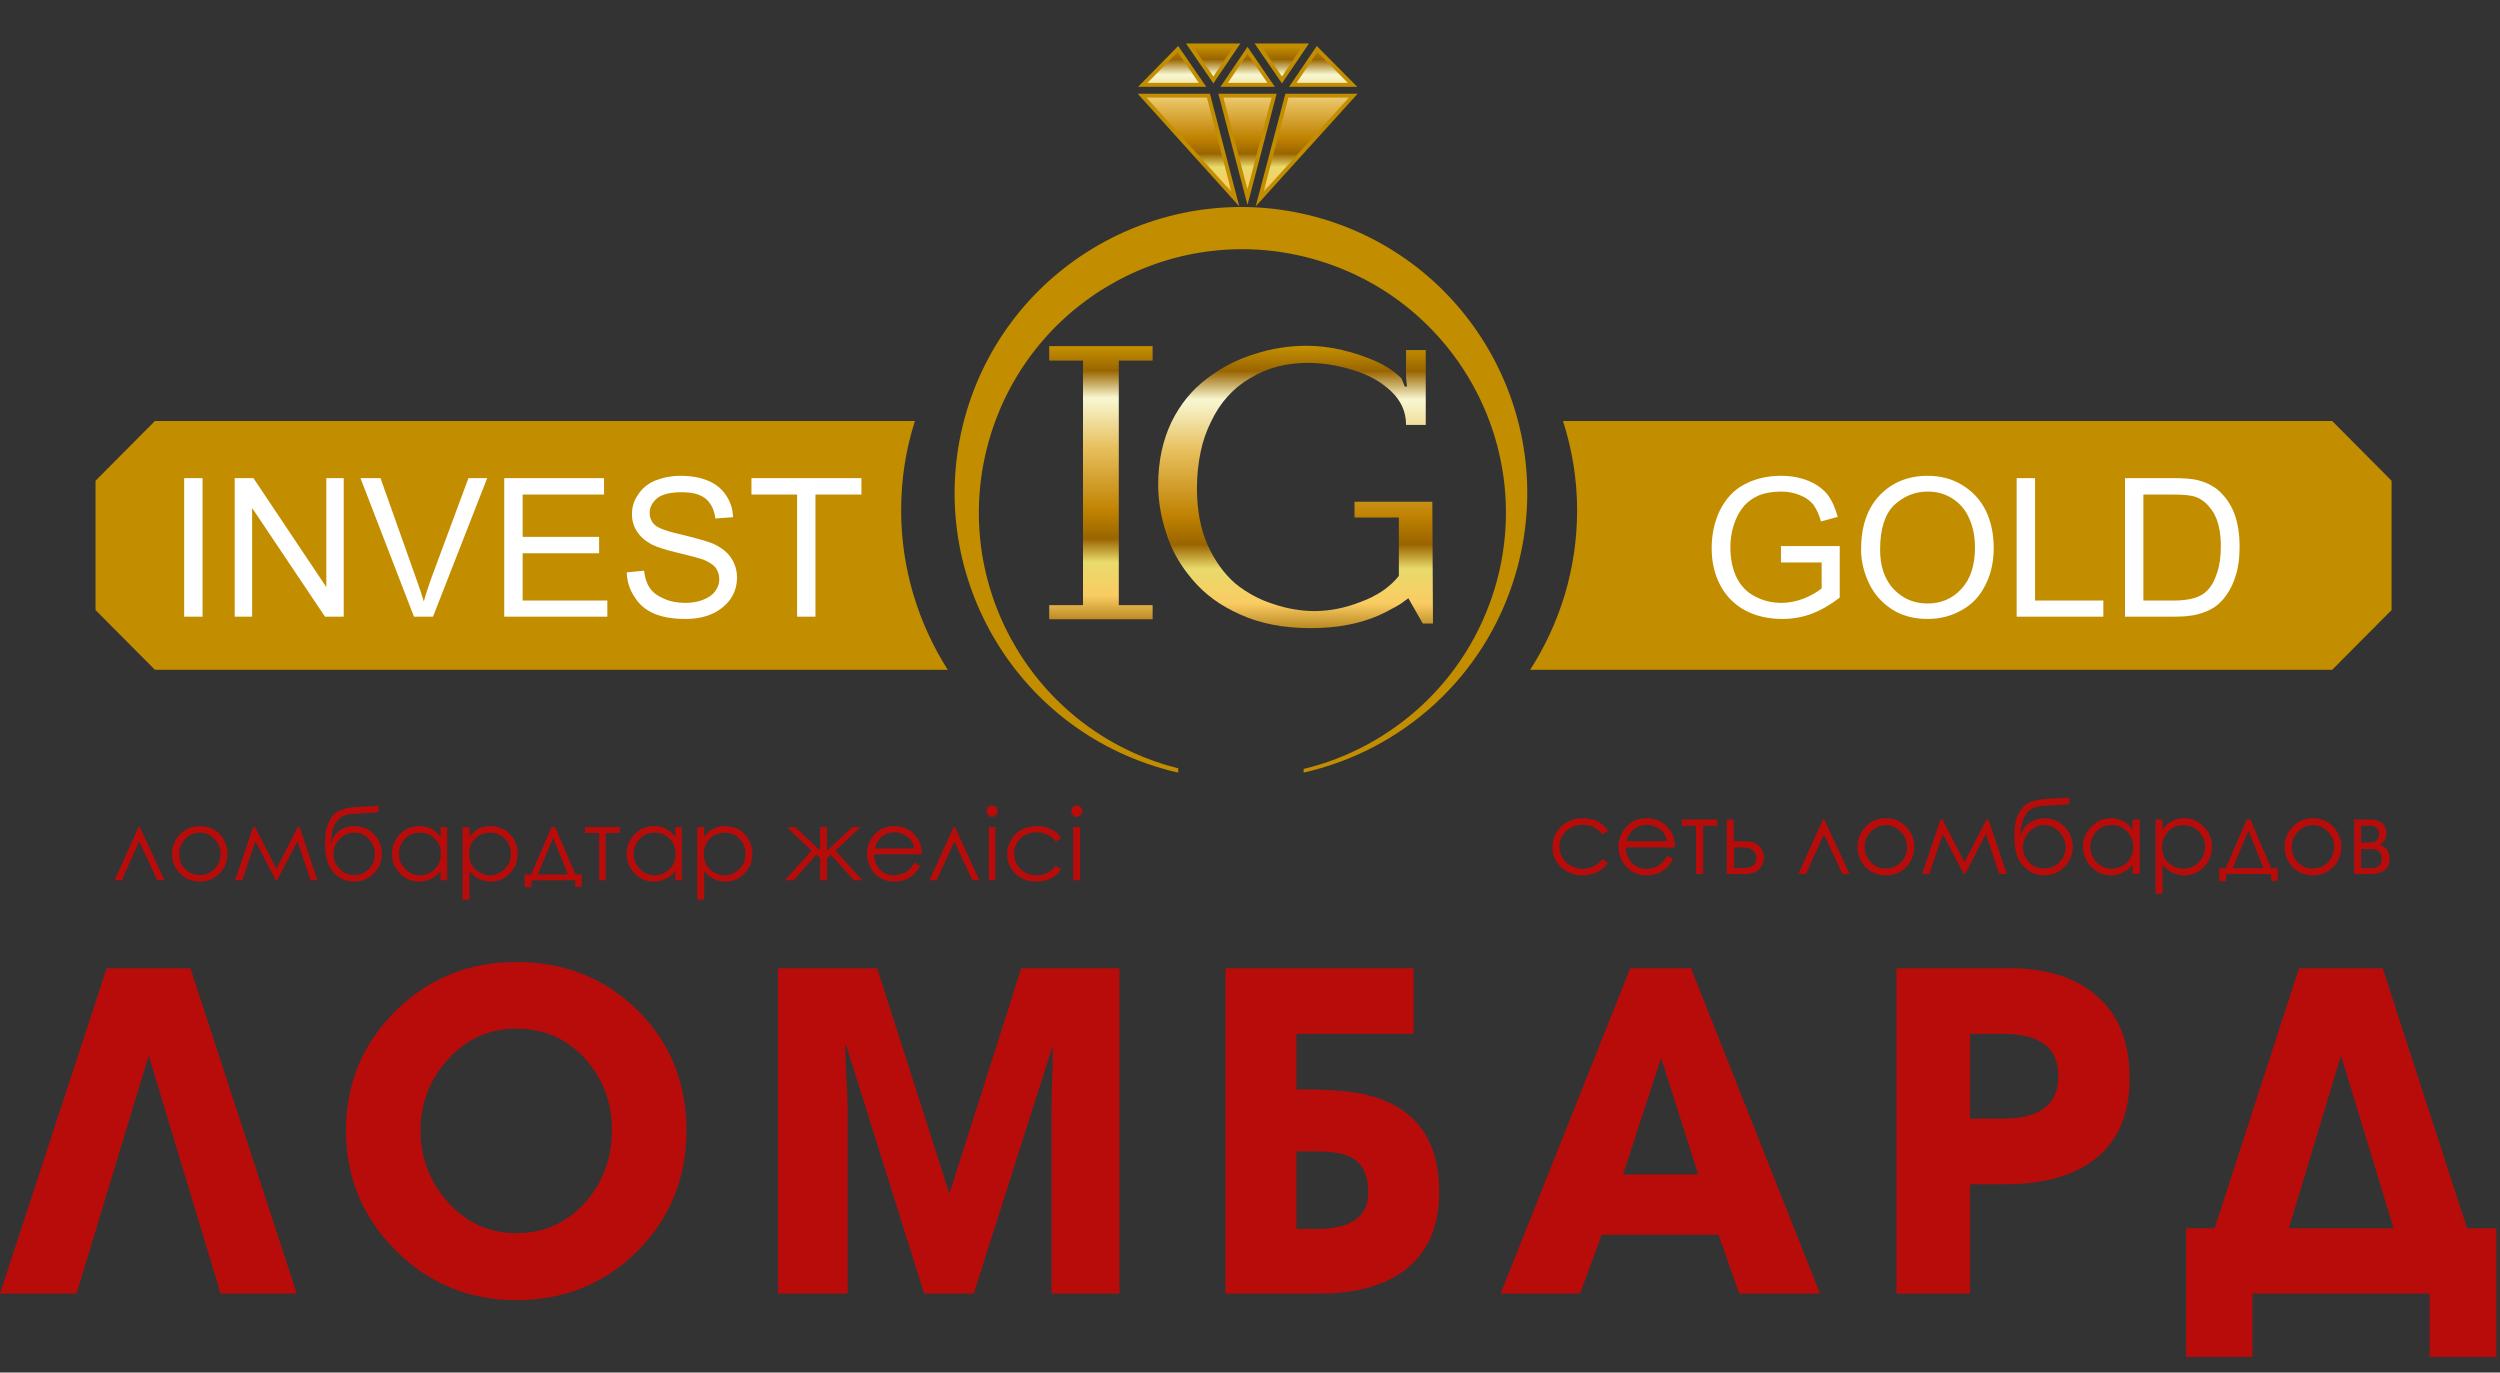<?xml version="1.0" encoding="UTF-8" standalone="no"?><!DOCTYPE svg PUBLIC "-//W3C//DTD SVG 1.1//EN" "http://www.w3.org/Graphics/SVG/1.1/DTD/svg11.dtd"><svg width="100%" height="100%" viewBox="0 0 102 56" version="1.1" xmlns="http://www.w3.org/2000/svg" xmlns:xlink="http://www.w3.org/1999/xlink" xml:space="preserve" xmlns:serif="http://www.serif.com/" style="fill-rule:evenodd;clip-rule:evenodd;stroke-miterlimit:22.926;"><rect x="0" y="0" width="102" height="56" fill="#333333" stroke="none"/><path d="M12.108,52.778l-3.107,-0l-2.933,-9.711l-2.947,9.711l-3.121,-0l4.353,-13.274l3.416,0l4.339,13.274Zm8.961,0.268c-1.929,-0 -3.563,-0.67 -4.916,-2.023c-1.352,-1.339 -2.035,-2.973 -2.035,-4.902c-0,-1.929 0.683,-3.549 2.035,-4.889c1.353,-1.326 2.987,-1.982 4.916,-1.982c1.956,0 3.603,0.656 4.943,1.969c1.325,1.313 1.995,2.947 1.995,4.902c0,1.942 -0.67,3.59 -1.995,4.916c-1.34,1.339 -2.987,2.009 -4.943,2.009Zm0,-11.077c-1.098,-0 -2.036,0.415 -2.786,1.246c-0.75,0.817 -1.125,1.795 -1.125,2.906c-0,1.125 0.375,2.103 1.125,2.934c0.75,0.843 1.688,1.259 2.786,1.259c1.139,-0 2.076,-0.429 2.826,-1.273c0.71,-0.817 1.072,-1.795 1.072,-2.933c-0,-1.139 -0.375,-2.117 -1.099,-2.92c-0.736,-0.804 -1.66,-1.219 -2.799,-1.219Zm24.605,10.809l-2.773,-0l0,-7.501c0,-0.281 0.014,-0.71 0.027,-1.286c0.027,-0.589 0.027,-1.018 0.027,-1.312l-0.013,0.013l-3.215,10.086l-2.022,-0l-3.188,-10.153l-0.027,0.014c0,0.294 0.013,0.723 0.04,1.285c0.04,0.603 0.054,1.045 0.054,1.313l-0,7.541l-2.84,-0l0,-13.274l4.045,0l2.947,9.202l2.933,-9.202l4.005,0l0,13.274Zm13.046,-4.125c0,1.406 -0.482,2.477 -1.433,3.187c-0.857,0.63 -1.996,0.938 -3.456,0.938l-3.831,-0l0,-13.274l7.675,0l0,2.679l-4.781,0l-0,2.264c1.312,-0 2.276,0.067 2.879,0.228c1.969,0.482 2.947,1.808 2.947,3.978Zm-2.893,-0c-0,-0.657 -0.201,-1.112 -0.59,-1.367c-0.321,-0.214 -0.83,-0.308 -1.513,-0.308l-0.83,0l-0,3.161l0.83,0c1.406,0 2.103,-0.495 2.103,-1.486Zm18.43,4.125l-3.295,-0l-0.844,-2.398l-4.768,0l-0.884,2.398l-3.241,-0l5.29,-13.274l2.478,0l5.264,13.274Zm-4.969,-4.862l-1.514,-4.755l-1.553,4.755l3.067,-0Zm11.09,4.862l-3,-0l0,-13.274l4.621,0c1.5,0 2.679,0.375 3.523,1.112c0.91,0.764 1.366,1.889 1.366,3.375c-0,1.487 -0.482,2.599 -1.46,3.336c-0.871,0.656 -2.076,0.991 -3.63,0.991l-1.42,-0l0,4.46Zm0,-10.595l0,3.456l1.353,-0c1.5,-0 2.25,-0.576 2.25,-1.741c0,-1.152 -0.75,-1.715 -2.25,-1.715l-1.353,0Zm21.471,13.18l-2.719,0l0,-2.585l-7.233,-0l0,2.585l-2.705,0l-0,-5.25l1.165,-0l3.442,-10.609l3.416,0l3.442,10.609l1.192,-0l0,5.25Zm-4.192,-5.25l-2.143,-7.046l-2.13,7.046l4.273,-0Z" style="fill:#b80c0a;fill-rule:nonzero;"/><path d="M39.432,16.801c1.835,-6.174 8.332,-9.697 14.52,-7.875c6.188,1.835 9.71,8.331 7.875,14.519c-1.245,4.206 -4.647,7.179 -8.639,8.076l0,-0.147c3.603,-0.87 6.67,-3.59 7.809,-7.407c1.688,-5.692 -1.567,-11.666 -7.26,-13.354c-5.692,-1.687 -11.666,1.554 -13.354,7.247c-1.687,5.692 1.554,11.679 7.246,13.367c0.148,0.04 0.295,0.08 0.443,0.12l-0,0.174c-0.255,-0.053 -0.509,-0.12 -0.764,-0.2c-6.174,-1.835 -9.711,-8.332 -7.876,-14.52" style="fill:#c28e00;"/><path d="M51.393,8.122l3.818,-4.219l-2.706,-0l-1.112,4.219Zm0.59,-4.219l-2.17,-0l1.085,4.139l1.085,-4.139Zm-5.385,-0l3.804,4.219l-1.098,-4.219l-2.706,-0Zm1.46,-1.902l-1.433,1.46l2.438,-0l-1.005,-1.46Zm2.398,-0.147l-1.915,-0l0.964,1.406l0.951,-1.406Zm4.728,1.607l-1.447,-1.46l-0.991,1.46l2.438,-0Zm-5.237,-0l1.915,-0l-0.964,-1.407l-0.951,1.407Zm3.308,-1.607l-1.915,-0l0.964,1.406l0.951,-1.406Z" style="fill:url(#_Linear1);fill-rule:nonzero;stroke:#c28e00;stroke-width:0.16px;"/><path d="M6.322,17.176l31.008,0c-0.376,1.166 -0.563,2.385 -0.563,3.644c-0,2.384 0.697,4.607 1.902,6.509l-32.347,0l-2.424,-2.438l-0,-5.277l2.424,-2.438Zm57.448,0l31.382,0l2.424,2.438l0,5.277l-2.424,2.438l-32.722,0c1.219,-1.902 1.916,-4.125 1.916,-6.509c-0,-1.259 -0.201,-2.478 -0.576,-3.644" style="fill:#c28e00;"/><path d="M7.514,25.159l0,-5.652l0.75,0l0,5.652l-0.75,0Zm2.063,0l-0,-5.652l0.763,0l2.974,4.447l-0,-4.447l0.71,0l-0,5.652l-0.764,0l-2.973,-4.433l-0,4.433l-0.71,0Zm7.313,0l-2.183,-5.652l0.817,0l1.46,4.112c0.12,0.335 0.227,0.643 0.308,0.924c0.08,-0.308 0.187,-0.616 0.295,-0.924l1.526,-4.112l0.764,0l-2.21,5.652l-0.777,0Zm3.683,0l0,-5.652l4.072,0l0,0.67l-3.321,-0l-0,1.728l3.12,-0l0,0.669l-3.12,0l-0,1.929l3.455,0l0,0.656l-4.206,0Zm4.997,-1.808l0.709,-0.067c0.027,0.281 0.108,0.522 0.228,0.697c0.121,0.187 0.321,0.334 0.576,0.442c0.254,0.12 0.549,0.174 0.871,0.174c0.281,-0 0.535,-0.041 0.75,-0.134c0.214,-0.081 0.375,-0.201 0.482,-0.349c0.107,-0.147 0.161,-0.308 0.161,-0.482c-0,-0.174 -0.054,-0.334 -0.148,-0.468c-0.107,-0.134 -0.281,-0.241 -0.509,-0.335c-0.16,-0.054 -0.495,-0.148 -1.004,-0.268c-0.523,-0.121 -0.884,-0.241 -1.099,-0.348c-0.267,-0.148 -0.468,-0.322 -0.602,-0.536c-0.134,-0.201 -0.201,-0.442 -0.201,-0.697c-0,-0.294 0.08,-0.562 0.254,-0.803c0.161,-0.255 0.389,-0.442 0.71,-0.576c0.308,-0.121 0.656,-0.188 1.031,-0.188c0.416,0 0.791,0.067 1.112,0.201c0.322,0.134 0.563,0.335 0.737,0.603c0.174,0.254 0.268,0.549 0.281,0.884l-0.723,0.054c-0.04,-0.349 -0.174,-0.617 -0.388,-0.804c-0.228,-0.188 -0.55,-0.268 -0.992,-0.268c-0.455,-0 -0.777,0.08 -0.991,0.241c-0.201,0.174 -0.308,0.362 -0.308,0.603c-0,0.201 0.08,0.375 0.214,0.495c0.148,0.134 0.523,0.268 1.139,0.402c0.603,0.148 1.018,0.268 1.246,0.362c0.334,0.161 0.576,0.348 0.723,0.576c0.161,0.241 0.241,0.509 0.241,0.803c-0,0.308 -0.08,0.59 -0.255,0.858c-0.174,0.254 -0.428,0.468 -0.75,0.616c-0.321,0.147 -0.683,0.214 -1.085,0.214c-0.509,0 -0.937,-0.067 -1.285,-0.214c-0.349,-0.148 -0.617,-0.375 -0.804,-0.683c-0.201,-0.295 -0.308,-0.63 -0.321,-1.005Zm6.951,1.808l0,-4.982l-1.862,-0l0,-0.67l4.487,0l0,0.67l-1.875,-0l0,4.982l-0.75,0Z" style="fill:#fff;fill-rule:nonzero;"/><path d="M72.663,22.949l0,-0.669l2.398,-0l-0,2.102c-0.362,0.282 -0.75,0.509 -1.139,0.657c-0.388,0.147 -0.79,0.214 -1.205,0.214c-0.549,0 -1.058,-0.107 -1.514,-0.348c-0.442,-0.241 -0.79,-0.59 -1.018,-1.032c-0.241,-0.455 -0.348,-0.95 -0.348,-1.513c0,-0.549 0.107,-1.058 0.335,-1.54c0.241,-0.469 0.562,-0.831 1.005,-1.059c0.428,-0.227 0.924,-0.348 1.486,-0.348c0.402,0 0.777,0.067 1.112,0.201c0.321,0.134 0.589,0.322 0.777,0.549c0.187,0.241 0.321,0.549 0.428,0.925l-0.683,0.187c-0.08,-0.281 -0.187,-0.509 -0.308,-0.683c-0.134,-0.161 -0.308,-0.295 -0.549,-0.389c-0.228,-0.093 -0.482,-0.147 -0.777,-0.147c-0.335,0 -0.629,0.054 -0.884,0.147c-0.241,0.108 -0.442,0.241 -0.602,0.416c-0.148,0.174 -0.268,0.361 -0.349,0.562c-0.147,0.349 -0.228,0.737 -0.228,1.139c0,0.509 0.094,0.924 0.268,1.272c0.174,0.335 0.429,0.589 0.751,0.75c0.334,0.174 0.683,0.255 1.058,0.255c0.321,-0 0.643,-0.067 0.951,-0.188c0.308,-0.134 0.535,-0.268 0.696,-0.402l0,-1.058l-1.661,0Zm3.269,-0.535c-0,-0.938 0.254,-1.675 0.763,-2.211c0.509,-0.522 1.152,-0.79 1.955,-0.79c0.523,0 0.992,0.121 1.407,0.375c0.415,0.255 0.737,0.59 0.964,1.045c0.214,0.442 0.322,0.951 0.322,1.514c-0,0.576 -0.108,1.084 -0.349,1.54c-0.227,0.455 -0.549,0.79 -0.977,1.018c-0.429,0.241 -0.884,0.348 -1.38,0.348c-0.522,0 -1.005,-0.12 -1.42,-0.375c-0.415,-0.268 -0.736,-0.616 -0.951,-1.058c-0.214,-0.442 -0.334,-0.911 -0.334,-1.406Zm0.776,0.013c0,0.683 0.188,1.219 0.549,1.607c0.375,0.389 0.831,0.589 1.38,0.589c0.563,0 1.031,-0.2 1.393,-0.602c0.362,-0.389 0.549,-0.951 0.549,-1.674c0,-0.469 -0.08,-0.858 -0.241,-1.206c-0.147,-0.348 -0.375,-0.603 -0.683,-0.804c-0.295,-0.187 -0.629,-0.281 -1.005,-0.281c-0.522,0 -0.977,0.188 -1.366,0.549c-0.375,0.362 -0.576,0.965 -0.576,1.822Zm5.572,2.732l0,-5.652l0.75,0l0,4.996l2.786,0l0,0.656l-3.536,0Zm4.42,0l0,-5.652l1.956,0c0.442,0 0.777,0.027 1.004,0.08c0.322,0.081 0.603,0.215 0.831,0.402c0.294,0.255 0.522,0.576 0.67,0.964c0.147,0.402 0.214,0.844 0.214,1.353c-0,0.429 -0.04,0.804 -0.147,1.139c-0.094,0.335 -0.228,0.603 -0.389,0.83c-0.147,0.214 -0.321,0.389 -0.509,0.509c-0.187,0.121 -0.415,0.214 -0.67,0.282c-0.268,0.067 -0.576,0.093 -0.91,0.093l-2.05,0Zm0.75,-0.656l1.206,0c0.375,0 0.67,-0.04 0.884,-0.107c0.214,-0.067 0.375,-0.161 0.509,-0.295c0.174,-0.174 0.308,-0.415 0.402,-0.71c0.107,-0.308 0.16,-0.669 0.16,-1.098c0,-0.589 -0.107,-1.045 -0.294,-1.366c-0.201,-0.322 -0.429,-0.536 -0.71,-0.643c-0.201,-0.081 -0.523,-0.107 -0.965,-0.107l-1.192,-0l0,4.326Z" style="fill:#fff;fill-rule:nonzero;"/><path d="M44.187,24.691l0,-9.979l-1.379,-0l-0,-0.589l4.219,-0l-0,0.589l-1.38,-0l0,9.979l1.38,-0l-0,0.575l-4.219,0l-0,-0.575l1.379,-0Z" style="fill:url(#_Linear2);fill-rule:nonzero;"/><path d="M57.367,14.283l0.804,0l-0,3.054l-0.804,0c0,-0.549 -0.214,-1.004 -0.629,-1.393c-0.416,-0.388 -0.938,-0.67 -1.568,-0.857c-0.629,-0.188 -1.218,-0.281 -1.808,-0.281c-0.884,-0 -1.661,0.201 -2.344,0.616c-0.696,0.402 -1.232,0.991 -1.607,1.781c-0.187,0.375 -0.335,0.791 -0.428,1.246c-0.094,0.455 -0.148,0.951 -0.148,1.473c0,0.884 0.148,1.661 0.429,2.304c0.294,0.643 0.669,1.179 1.152,1.594c0.468,0.375 0.991,0.656 1.553,0.83c0.563,0.188 1.125,0.282 1.661,0.282c0.603,-0 1.246,-0.121 1.889,-0.376c0.656,-0.241 1.179,-0.589 1.554,-1.058l-0,-2.384l-1.809,0l0,-0.643l3.175,0l0.026,4.97l-0.415,-0l-0.589,-1.032c-0.134,0.094 -0.241,0.174 -0.335,0.241c-0.107,0.067 -0.228,0.134 -0.362,0.201c-0.91,0.523 -1.995,0.777 -3.295,0.777c-1.098,0 -2.049,-0.187 -2.853,-0.549c-0.817,-0.362 -1.459,-0.83 -1.955,-1.42c-0.496,-0.576 -0.857,-1.205 -1.072,-1.888c-0.227,-0.683 -0.335,-1.34 -0.335,-1.996c0,-0.964 0.188,-1.808 0.536,-2.545c0.362,-0.737 0.844,-1.326 1.447,-1.781c0.603,-0.456 1.246,-0.791 1.955,-1.005c0.697,-0.228 1.407,-0.335 2.117,-0.335c0.455,0 0.951,0.054 1.46,0.174c0.509,0.121 0.977,0.282 1.393,0.469c0.428,0.201 0.763,0.429 1.018,0.683l0.134,0.335l0.093,0l-0.04,-0.335l0,-1.152Z" style="fill:url(#_Linear3);fill-rule:nonzero;"/><path d="M6.711,35.915l-0.295,-0l-0.737,-1.581l-0.71,1.581l-0.294,-0l0.977,-2.17l0.054,-0l1.005,2.17Zm1.446,-2.21c0.335,-0 0.603,0.107 0.831,0.348c0.187,0.228 0.294,0.482 0.294,0.79c0,0.295 -0.107,0.563 -0.321,0.79c-0.201,0.215 -0.483,0.335 -0.804,0.335c-0.335,0 -0.603,-0.12 -0.817,-0.335c-0.214,-0.227 -0.321,-0.495 -0.321,-0.79c-0,-0.308 0.107,-0.562 0.308,-0.777c0.214,-0.241 0.495,-0.361 0.83,-0.361Zm0,0.268c-0.241,-0 -0.429,0.08 -0.603,0.254c-0.16,0.174 -0.241,0.375 -0.241,0.616c0,0.161 0.027,0.295 0.107,0.442c0.081,0.134 0.174,0.228 0.308,0.308c0.134,0.067 0.268,0.107 0.429,0.107c0.147,0 0.295,-0.04 0.415,-0.107c0.134,-0.08 0.241,-0.174 0.308,-0.308c0.081,-0.147 0.121,-0.281 0.121,-0.442c-0,-0.241 -0.094,-0.442 -0.255,-0.616c-0.16,-0.174 -0.361,-0.254 -0.589,-0.254Zm3.991,-0.228l0.081,-0l0.723,2.17l-0.281,-0l-0.536,-1.594l-0.83,1.594l-0.054,-0l-0.83,-1.594l-0.536,1.594l-0.295,-0l0.737,-2.17l0.08,-0l0.871,1.701l0.87,-1.701Zm3.295,-0.871l0,0.255c-0.133,0.027 -0.361,0.04 -0.683,0.053c-0.241,0.014 -0.415,0.027 -0.549,0.041c-0.12,0.026 -0.227,0.067 -0.321,0.134c-0.094,0.067 -0.174,0.174 -0.241,0.308c-0.067,0.134 -0.107,0.281 -0.121,0.442l-0.027,0.308c0.081,-0.241 0.201,-0.429 0.375,-0.549c0.175,-0.108 0.362,-0.161 0.576,-0.161c0.322,-0 0.59,0.107 0.804,0.335c0.214,0.214 0.321,0.482 0.321,0.803c0,0.308 -0.107,0.563 -0.321,0.79c-0.214,0.215 -0.482,0.335 -0.804,0.335c-0.334,0 -0.616,-0.12 -0.844,-0.375c-0.227,-0.241 -0.348,-0.629 -0.348,-1.165c0,-0.362 0.041,-0.643 0.134,-0.83c0.081,-0.201 0.174,-0.335 0.282,-0.416c0.107,-0.08 0.254,-0.147 0.428,-0.2c0.174,-0.041 0.496,-0.068 0.964,-0.081c0.148,-0.013 0.268,-0.013 0.375,-0.027Zm-0.147,1.969c0,-0.241 -0.08,-0.442 -0.254,-0.616c-0.161,-0.174 -0.362,-0.254 -0.59,-0.254c-0.227,-0 -0.428,0.08 -0.589,0.254c-0.174,0.174 -0.255,0.375 -0.255,0.616c0,0.241 0.081,0.442 0.242,0.603c0.16,0.174 0.361,0.254 0.602,0.254c0.241,0 0.442,-0.08 0.603,-0.254c0.161,-0.161 0.241,-0.362 0.241,-0.603Zm2.947,-1.098l-0,2.17l-0.268,-0l-0,-0.375c-0.12,0.147 -0.254,0.254 -0.402,0.321c-0.147,0.067 -0.294,0.107 -0.469,0.107c-0.308,0 -0.562,-0.107 -0.79,-0.335c-0.214,-0.227 -0.321,-0.495 -0.321,-0.803c-0,-0.308 0.107,-0.576 0.334,-0.804c0.215,-0.214 0.469,-0.321 0.777,-0.321c0.188,-0 0.349,0.027 0.483,0.107c0.147,0.067 0.268,0.188 0.388,0.335l-0,-0.402l0.268,-0Zm-1.112,0.228c-0.161,-0 -0.294,0.027 -0.429,0.107c-0.133,0.08 -0.227,0.187 -0.308,0.321c-0.08,0.134 -0.12,0.282 -0.12,0.429c-0,0.161 0.04,0.308 0.12,0.442c0.081,0.134 0.175,0.241 0.308,0.321c0.135,0.081 0.282,0.121 0.429,0.121c0.148,-0 0.295,-0.04 0.429,-0.121c0.134,-0.08 0.241,-0.174 0.321,-0.308c0.067,-0.134 0.107,-0.281 0.107,-0.442c0,-0.254 -0.08,-0.455 -0.254,-0.629c-0.161,-0.161 -0.362,-0.241 -0.603,-0.241Zm1.741,-0.228l0.282,-0l-0,0.402c0.107,-0.147 0.241,-0.268 0.375,-0.335c0.147,-0.08 0.308,-0.107 0.482,-0.107c0.308,-0 0.576,0.107 0.79,0.321c0.214,0.228 0.322,0.496 0.322,0.804c-0,0.308 -0.108,0.576 -0.322,0.803c-0.214,0.228 -0.482,0.335 -0.777,0.335c-0.174,0 -0.335,-0.04 -0.482,-0.107c-0.147,-0.08 -0.268,-0.187 -0.388,-0.321l-0,1.165l-0.282,0l0,-2.96Zm1.125,0.228c-0.241,-0 -0.455,0.08 -0.616,0.241c-0.16,0.174 -0.241,0.375 -0.241,0.629c0,0.161 0.04,0.308 0.107,0.442c0.067,0.134 0.175,0.228 0.308,0.308c0.148,0.081 0.282,0.121 0.442,0.121c0.148,-0 0.282,-0.04 0.416,-0.121c0.134,-0.08 0.241,-0.187 0.321,-0.321c0.081,-0.134 0.107,-0.281 0.107,-0.442c0,-0.147 -0.026,-0.295 -0.107,-0.429c-0.08,-0.134 -0.187,-0.241 -0.321,-0.321c-0.121,-0.08 -0.268,-0.107 -0.416,-0.107Zm1.675,1.701l0.83,-1.929l0.148,-0l0.83,1.929l0.254,-0l0,0.509l-0.267,-0l-0,-0.268l-1.782,-0l0,0.281l-0.281,0l-0,-0.522l0.268,-0Zm0.897,-1.487l-0.629,1.487l1.232,-0l-0.603,-1.487Zm1.299,-0.442l1.42,-0l0,0.241l-0.576,0l0,1.929l-0.268,-0l0,-1.929l-0.576,0l0,-0.241Zm3.952,-0l-0,2.17l-0.268,-0l-0,-0.375c-0.121,0.147 -0.255,0.254 -0.402,0.321c-0.147,0.067 -0.295,0.107 -0.469,0.107c-0.308,0 -0.576,-0.107 -0.79,-0.335c-0.214,-0.227 -0.321,-0.495 -0.321,-0.803c-0,-0.308 0.107,-0.576 0.334,-0.804c0.215,-0.214 0.469,-0.321 0.777,-0.321c0.188,-0 0.348,0.027 0.482,0.107c0.148,0.067 0.268,0.188 0.389,0.335l-0,-0.402l0.268,-0Zm-1.112,0.228c-0.161,-0 -0.295,0.027 -0.429,0.107c-0.134,0.08 -0.227,0.187 -0.308,0.321c-0.08,0.134 -0.12,0.282 -0.12,0.429c-0,0.161 0.04,0.308 0.12,0.442c0.081,0.134 0.174,0.241 0.308,0.321c0.134,0.081 0.282,0.121 0.429,0.121c0.147,-0 0.295,-0.04 0.429,-0.121c0.133,-0.08 0.241,-0.174 0.321,-0.308c0.067,-0.134 0.107,-0.281 0.107,-0.442c0,-0.254 -0.08,-0.455 -0.254,-0.629c-0.161,-0.161 -0.362,-0.241 -0.603,-0.241Zm1.741,-0.228l0.282,-0l-0,0.402c0.107,-0.147 0.241,-0.268 0.375,-0.335c0.147,-0.08 0.308,-0.107 0.482,-0.107c0.308,-0 0.576,0.107 0.79,0.321c0.214,0.228 0.321,0.496 0.321,0.804c0,0.308 -0.107,0.576 -0.321,0.803c-0.214,0.228 -0.482,0.335 -0.777,0.335c-0.174,0 -0.335,-0.04 -0.482,-0.107c-0.147,-0.08 -0.268,-0.187 -0.388,-0.321l-0,1.165l-0.282,0l0,-2.96Zm1.125,0.228c-0.241,-0 -0.455,0.08 -0.616,0.241c-0.16,0.174 -0.241,0.375 -0.241,0.629c0,0.161 0.027,0.308 0.107,0.442c0.067,0.134 0.174,0.228 0.308,0.308c0.148,0.081 0.282,0.121 0.442,0.121c0.148,-0 0.282,-0.04 0.416,-0.121c0.134,-0.08 0.241,-0.187 0.321,-0.321c0.067,-0.134 0.107,-0.281 0.107,-0.442c0,-0.147 -0.04,-0.295 -0.107,-0.429c-0.08,-0.134 -0.187,-0.241 -0.321,-0.321c-0.121,-0.08 -0.268,-0.107 -0.416,-0.107Zm3.885,-0.228l0.281,-0l-0,0.964l1.031,-0.964l0.335,-0l-1.018,0.964l1.098,1.206l-0.348,-0l-0.937,-1.045l-0.161,0.134l-0,0.911l-0.281,-0l-0,-0.911l-0.148,-0.134l-0.937,1.045l-0.349,-0l1.085,-1.206l-1.004,-0.964l0.335,-0l1.018,0.951l-0,-0.951Zm3.844,1.446l0.241,0.134c-0.08,0.148 -0.174,0.268 -0.268,0.362c-0.107,0.094 -0.214,0.161 -0.348,0.201c-0.121,0.053 -0.268,0.08 -0.429,0.08c-0.348,0 -0.629,-0.12 -0.83,-0.348c-0.188,-0.228 -0.295,-0.495 -0.295,-0.777c0,-0.281 0.08,-0.522 0.254,-0.736c0.215,-0.268 0.496,-0.402 0.858,-0.402c0.375,-0 0.669,0.134 0.884,0.415c0.16,0.188 0.241,0.442 0.241,0.737l-1.956,-0c0.014,0.241 0.094,0.455 0.241,0.616c0.161,0.16 0.349,0.241 0.59,0.241c0.107,-0 0.214,-0.027 0.321,-0.067c0.094,-0.027 0.188,-0.081 0.268,-0.147c0.067,-0.067 0.147,-0.161 0.228,-0.309Zm-0,-0.575c-0.027,-0.148 -0.081,-0.268 -0.161,-0.362c-0.067,-0.08 -0.161,-0.161 -0.281,-0.214c-0.121,-0.054 -0.241,-0.081 -0.362,-0.081c-0.214,0 -0.402,0.067 -0.563,0.215c-0.107,0.093 -0.187,0.241 -0.254,0.442l1.621,-0Zm2.652,1.299l-0.282,-0l-0.736,-1.581l-0.723,1.581l-0.295,-0l0.991,-2.17l0.054,-0l0.991,2.17Zm0.522,-3.054c0.067,-0 0.121,0.027 0.161,0.067c0.04,0.054 0.067,0.107 0.067,0.161c-0,0.067 -0.027,0.12 -0.067,0.16c-0.04,0.054 -0.094,0.081 -0.161,0.081c-0.067,-0 -0.12,-0.027 -0.161,-0.081c-0.04,-0.04 -0.067,-0.093 -0.067,-0.16c0,-0.054 0.027,-0.107 0.067,-0.161c0.041,-0.04 0.094,-0.067 0.161,-0.067Zm-0.134,0.884l0.268,-0l0,2.17l-0.268,-0l0,-2.17Zm2.947,0.455l-0.214,0.134c-0.188,-0.254 -0.456,-0.375 -0.791,-0.375c-0.254,0 -0.482,0.081 -0.656,0.255c-0.174,0.174 -0.254,0.375 -0.254,0.616c-0,0.161 0.04,0.308 0.12,0.442c0.081,0.134 0.188,0.241 0.322,0.321c0.147,0.081 0.308,0.121 0.482,0.121c0.308,-0 0.576,-0.134 0.777,-0.389l0.214,0.148c-0.094,0.16 -0.241,0.281 -0.415,0.361c-0.174,0.094 -0.375,0.134 -0.59,0.134c-0.348,0 -0.629,-0.107 -0.857,-0.321c-0.227,-0.228 -0.335,-0.482 -0.335,-0.804c0,-0.201 0.054,-0.402 0.161,-0.576c0.094,-0.174 0.241,-0.321 0.429,-0.415c0.187,-0.107 0.388,-0.147 0.616,-0.147c0.147,-0 0.281,0.013 0.415,0.053c0.134,0.054 0.254,0.108 0.348,0.175c0.094,0.067 0.174,0.16 0.228,0.267Zm0.629,-1.339c0.067,-0 0.121,0.027 0.174,0.067c0.041,0.054 0.068,0.107 0.068,0.161c-0,0.067 -0.027,0.12 -0.068,0.16c-0.053,0.054 -0.107,0.081 -0.174,0.081c-0.053,-0 -0.107,-0.027 -0.147,-0.081c-0.054,-0.04 -0.067,-0.093 -0.067,-0.16c0,-0.054 0.013,-0.107 0.067,-0.161c0.04,-0.04 0.094,-0.067 0.147,-0.067Zm-0.133,0.884l0.281,-0l-0,2.17l-0.281,-0l-0,-2.17Z" style="fill:#b80c0a;fill-rule:nonzero;"/><path d="M65.605,33.906l-0.228,0.134c-0.201,-0.255 -0.469,-0.389 -0.804,-0.389c-0.268,0 -0.495,0.094 -0.683,0.268c-0.174,0.161 -0.268,0.375 -0.268,0.63c0,0.16 0.04,0.308 0.134,0.455c0.08,0.134 0.188,0.241 0.335,0.321c0.147,0.081 0.308,0.121 0.482,0.121c0.322,0 0.59,-0.134 0.804,-0.388l0.228,0.147c-0.108,0.161 -0.255,0.281 -0.429,0.375c-0.188,0.08 -0.388,0.134 -0.616,0.134c-0.348,-0 -0.643,-0.121 -0.871,-0.335c-0.241,-0.228 -0.348,-0.496 -0.348,-0.817c-0,-0.214 0.053,-0.402 0.161,-0.589c0.107,-0.188 0.254,-0.335 0.442,-0.429c0.187,-0.107 0.402,-0.161 0.643,-0.161c0.147,0 0.281,0.027 0.428,0.067c0.134,0.041 0.241,0.108 0.348,0.175c0.094,0.08 0.175,0.16 0.242,0.281Zm2.411,1.018l0.241,0.12c-0.081,0.161 -0.161,0.281 -0.268,0.375c-0.107,0.094 -0.228,0.174 -0.348,0.214c-0.134,0.054 -0.282,0.081 -0.443,0.081c-0.361,-0 -0.643,-0.121 -0.857,-0.362c-0.201,-0.227 -0.308,-0.495 -0.308,-0.803c0,-0.282 0.094,-0.523 0.268,-0.75c0.214,-0.268 0.509,-0.416 0.884,-0.416c0.375,0 0.683,0.148 0.911,0.429c0.161,0.201 0.241,0.455 0.241,0.763l-2.009,0c0.013,0.255 0.094,0.469 0.254,0.63c0.161,0.161 0.348,0.241 0.59,0.241c0.107,0 0.227,-0.013 0.335,-0.054c0.107,-0.04 0.187,-0.093 0.267,-0.16c0.081,-0.067 0.161,-0.161 0.242,-0.308Zm-0,-0.603c-0.027,-0.147 -0.094,-0.268 -0.161,-0.362c-0.067,-0.093 -0.174,-0.16 -0.295,-0.214c-0.121,-0.067 -0.241,-0.094 -0.375,-0.094c-0.214,0 -0.402,0.081 -0.563,0.215c-0.12,0.107 -0.2,0.254 -0.267,0.455l1.661,-0Zm0.602,-0.884l1.447,-0l-0,0.254l-0.576,0l-0,1.969l-0.295,0l0,-1.969l-0.576,0l0,-0.254Zm2.116,0.884l0.282,-0c0.214,-0 0.388,0.013 0.509,0.04c0.12,0.04 0.227,0.121 0.308,0.228c0.094,0.12 0.134,0.254 0.134,0.402c-0,0.187 -0.067,0.334 -0.188,0.468c-0.134,0.134 -0.321,0.201 -0.576,0.201l-0.75,0l0,-2.223l0.281,-0l0,0.884Zm0.014,0.254l-0,0.844l0.335,0c0.388,0 0.576,-0.134 0.576,-0.415c-0,-0.067 -0.014,-0.147 -0.067,-0.228c-0.04,-0.067 -0.094,-0.12 -0.174,-0.147c-0.081,-0.04 -0.228,-0.054 -0.429,-0.054l-0.241,0Zm4.715,1.085l-0.295,0l-0.75,-1.62l-0.737,1.62l-0.308,0l1.005,-2.223l0.053,-0l1.032,2.223Zm1.486,-2.277c0.335,0 0.616,0.121 0.844,0.375c0.214,0.228 0.308,0.483 0.308,0.791c0,0.308 -0.107,0.589 -0.321,0.817c-0.215,0.227 -0.496,0.348 -0.831,0.348c-0.348,-0 -0.629,-0.121 -0.843,-0.348c-0.215,-0.228 -0.322,-0.509 -0.322,-0.817c0,-0.295 0.107,-0.563 0.308,-0.791c0.228,-0.254 0.509,-0.375 0.857,-0.375Zm0,0.282c-0.241,-0 -0.442,0.093 -0.616,0.268c-0.174,0.174 -0.254,0.375 -0.254,0.629c-0,0.161 0.04,0.308 0.12,0.442c0.067,0.147 0.175,0.241 0.308,0.321c0.134,0.081 0.282,0.108 0.442,0.108c0.148,-0 0.295,-0.027 0.429,-0.108c0.134,-0.08 0.241,-0.174 0.321,-0.321c0.067,-0.134 0.108,-0.281 0.108,-0.442c-0,-0.254 -0.081,-0.455 -0.255,-0.629c-0.174,-0.175 -0.375,-0.268 -0.603,-0.268Zm4.099,-0.228l0.08,-0l0.75,2.223l-0.308,0l-0.549,-1.634l-0.844,1.634l-0.053,0l-0.857,-1.634l-0.55,1.634l-0.294,0l0.75,-2.223l0.08,-0l0.898,1.741l0.897,-1.741Zm3.375,-0.898l0,0.268c-0.134,0.027 -0.375,0.041 -0.696,0.054c-0.241,-0 -0.429,0.013 -0.563,0.04c-0.134,0.027 -0.241,0.067 -0.335,0.134c-0.093,0.067 -0.174,0.174 -0.241,0.308c-0.067,0.148 -0.107,0.295 -0.134,0.469l-0.027,0.308c0.081,-0.254 0.215,-0.442 0.389,-0.562c0.174,-0.108 0.375,-0.175 0.589,-0.175c0.335,0 0.603,0.121 0.831,0.349c0.214,0.227 0.335,0.509 0.335,0.817c-0,0.321 -0.121,0.589 -0.335,0.817c-0.228,0.227 -0.496,0.348 -0.831,0.348c-0.334,-0 -0.629,-0.134 -0.857,-0.389c-0.241,-0.241 -0.362,-0.642 -0.362,-1.192c0,-0.375 0.041,-0.656 0.134,-0.857c0.081,-0.187 0.188,-0.335 0.295,-0.415c0.107,-0.094 0.254,-0.161 0.429,-0.201c0.187,-0.053 0.509,-0.08 1.004,-0.094c0.148,-0.013 0.268,-0.013 0.375,-0.027Zm-0.147,2.023c-0,-0.241 -0.094,-0.455 -0.268,-0.629c-0.161,-0.175 -0.362,-0.268 -0.603,-0.268c-0.241,-0 -0.442,0.093 -0.602,0.268c-0.175,0.174 -0.268,0.388 -0.268,0.629c-0,0.241 0.093,0.455 0.254,0.616c0.161,0.174 0.375,0.255 0.616,0.255c0.241,-0 0.456,-0.081 0.617,-0.255c0.174,-0.161 0.254,-0.375 0.254,-0.616Zm3.027,-1.125l0,2.223l-0.295,0l0,-0.388c-0.107,0.147 -0.241,0.254 -0.401,0.335c-0.148,0.067 -0.309,0.107 -0.483,0.107c-0.308,-0 -0.576,-0.121 -0.803,-0.348c-0.215,-0.228 -0.335,-0.496 -0.335,-0.831c-0,-0.308 0.12,-0.589 0.335,-0.803c0.227,-0.228 0.495,-0.349 0.817,-0.349c0.174,0 0.348,0.041 0.495,0.121c0.134,0.067 0.268,0.187 0.375,0.348l0,-0.415l0.295,-0Zm-1.152,0.228c-0.147,-0 -0.295,0.04 -0.429,0.107c-0.133,0.08 -0.241,0.187 -0.321,0.335c-0.08,0.134 -0.12,0.281 -0.12,0.442c-0,0.16 0.04,0.308 0.12,0.455c0.08,0.134 0.188,0.241 0.321,0.321c0.134,0.081 0.282,0.121 0.429,0.121c0.161,0 0.308,-0.04 0.442,-0.121c0.147,-0.08 0.255,-0.174 0.322,-0.308c0.08,-0.134 0.12,-0.294 0.12,-0.455c0,-0.254 -0.094,-0.469 -0.254,-0.643c-0.174,-0.174 -0.375,-0.254 -0.63,-0.254Zm1.795,-0.228l0.281,-0l0,0.415c0.121,-0.161 0.241,-0.281 0.389,-0.348c0.147,-0.08 0.308,-0.121 0.495,-0.121c0.308,0 0.59,0.121 0.804,0.349c0.228,0.214 0.335,0.495 0.335,0.803c-0,0.335 -0.107,0.603 -0.322,0.831c-0.227,0.227 -0.495,0.348 -0.803,0.348c-0.188,-0 -0.349,-0.04 -0.496,-0.107c-0.147,-0.081 -0.281,-0.188 -0.402,-0.335l0,1.192l-0.281,-0l-0,-3.027Zm1.138,0.228c-0.241,-0 -0.455,0.08 -0.616,0.254c-0.174,0.174 -0.254,0.389 -0.254,0.643c-0,0.161 0.04,0.321 0.107,0.455c0.08,0.134 0.188,0.228 0.321,0.308c0.148,0.081 0.295,0.121 0.456,0.121c0.147,0 0.294,-0.04 0.428,-0.121c0.134,-0.08 0.241,-0.187 0.322,-0.321c0.08,-0.147 0.12,-0.295 0.12,-0.455c0,-0.161 -0.04,-0.308 -0.12,-0.442c-0.081,-0.148 -0.188,-0.255 -0.322,-0.335c-0.134,-0.067 -0.281,-0.107 -0.442,-0.107Zm1.728,1.754l0.858,-1.982l0.147,-0l0.844,1.982l0.268,0l-0,0.522l-0.268,0l-0,-0.281l-1.835,0l-0,0.295l-0.282,0l0,-0.536l0.268,0Zm0.925,-1.527l-0.643,1.527l1.259,0l-0.616,-1.527Zm2.625,-0.509c0.348,0 0.629,0.121 0.857,0.375c0.201,0.228 0.308,0.483 0.308,0.791c-0,0.308 -0.107,0.589 -0.321,0.817c-0.228,0.227 -0.496,0.348 -0.844,0.348c-0.335,-0 -0.616,-0.121 -0.831,-0.348c-0.214,-0.228 -0.321,-0.509 -0.321,-0.817c-0,-0.295 0.094,-0.563 0.308,-0.791c0.214,-0.254 0.509,-0.375 0.844,-0.375Zm-0,0.282c-0.228,-0 -0.442,0.093 -0.603,0.268c-0.174,0.174 -0.255,0.375 -0.255,0.629c0,0.161 0.041,0.308 0.108,0.442c0.08,0.147 0.187,0.241 0.321,0.321c0.134,0.081 0.268,0.108 0.429,0.108c0.161,-0 0.308,-0.027 0.442,-0.108c0.134,-0.08 0.228,-0.174 0.308,-0.321c0.08,-0.134 0.121,-0.281 0.121,-0.442c-0,-0.254 -0.081,-0.455 -0.255,-0.629c-0.174,-0.175 -0.375,-0.268 -0.616,-0.268Zm2.33,1.995l-0.643,0l0,-2.223l0.63,-0c0.241,-0 0.429,0.054 0.536,0.174c0.093,0.107 0.147,0.241 0.147,0.389c0,0.227 -0.094,0.375 -0.295,0.455c0.295,0.094 0.429,0.295 0.429,0.589c0,0.402 -0.268,0.616 -0.804,0.616Zm-0.361,-1.969l-0,0.684l0.187,-0c0.174,-0 0.281,-0.014 0.335,-0.014c0.054,-0.027 0.094,-0.053 0.147,-0.107c0.041,-0.054 0.067,-0.121 0.067,-0.214c0,-0.094 -0.026,-0.161 -0.067,-0.228c-0.053,-0.067 -0.107,-0.094 -0.16,-0.107c-0.054,-0.014 -0.161,-0.014 -0.322,-0.014l-0.187,0Zm-0,0.951l-0,0.777l0.308,0c0.147,0 0.254,-0.013 0.308,-0.027c0.067,-0.026 0.12,-0.067 0.161,-0.12c0.04,-0.067 0.066,-0.147 0.066,-0.241c0,-0.121 -0.04,-0.215 -0.107,-0.281c-0.08,-0.081 -0.187,-0.108 -0.308,-0.108l-0.428,0Z" style="fill:#b80c0a;fill-rule:nonzero;"/><defs><linearGradient id="_Linear1" x1="0" y1="0" x2="1" y2="0" gradientUnits="userSpaceOnUse" gradientTransform="matrix(4.71695e-16,7.703,7.703,-4.71695e-16,56.523,1.114)"><stop offset="0" style="stop-color:#fecc00;stop-opacity:1"/><stop offset="0.17" style="stop-color:#9a6500;stop-opacity:1"/><stop offset="0.25" style="stop-color:#f7f5cd;stop-opacity:1"/><stop offset="0.26" style="stop-color:#f7f5cd;stop-opacity:1"/><stop offset="0.4" style="stop-color:#e7bf5d;stop-opacity:1"/><stop offset="0.59" style="stop-color:#bf8100;stop-opacity:1"/><stop offset="0.67" style="stop-color:#9a6500;stop-opacity:1"/><stop offset="0.74" style="stop-color:#e9da6c;stop-opacity:1"/><stop offset="0.84" style="stop-color:#f9cc62;stop-opacity:1"/><stop offset="0.95" style="stop-color:#9a6500;stop-opacity:1"/><stop offset="1" style="stop-color:#d49d3d;stop-opacity:1"/></linearGradient><linearGradient id="_Linear2" x1="0" y1="0" x2="1" y2="0" gradientUnits="userSpaceOnUse" gradientTransform="matrix(8.38977e-16,13.701,13.701,-8.38977e-16,47.653,12.796)"><stop offset="0" style="stop-color:#fecc00;stop-opacity:1"/><stop offset="0.17" style="stop-color:#9a6500;stop-opacity:1"/><stop offset="0.25" style="stop-color:#f7f5cd;stop-opacity:1"/><stop offset="0.26" style="stop-color:#f7f5cd;stop-opacity:1"/><stop offset="0.4" style="stop-color:#e7bf5d;stop-opacity:1"/><stop offset="0.59" style="stop-color:#bf8100;stop-opacity:1"/><stop offset="0.67" style="stop-color:#9a6500;stop-opacity:1"/><stop offset="0.74" style="stop-color:#e9da6c;stop-opacity:1"/><stop offset="0.84" style="stop-color:#f9cc62;stop-opacity:1"/><stop offset="0.95" style="stop-color:#9a6500;stop-opacity:1"/><stop offset="1" style="stop-color:#d49d3d;stop-opacity:1"/></linearGradient><linearGradient id="_Linear3" x1="0" y1="0" x2="1" y2="0" gradientUnits="userSpaceOnUse" gradientTransform="matrix(8.67828e-16,14.173,14.173,-8.67828e-16,60.166,12.729)"><stop offset="0" style="stop-color:#fecc00;stop-opacity:1"/><stop offset="0.17" style="stop-color:#9a6500;stop-opacity:1"/><stop offset="0.25" style="stop-color:#f7f5cd;stop-opacity:1"/><stop offset="0.26" style="stop-color:#f7f5cd;stop-opacity:1"/><stop offset="0.4" style="stop-color:#e7bf5d;stop-opacity:1"/><stop offset="0.59" style="stop-color:#bf8100;stop-opacity:1"/><stop offset="0.67" style="stop-color:#9a6500;stop-opacity:1"/><stop offset="0.74" style="stop-color:#e9da6c;stop-opacity:1"/><stop offset="0.84" style="stop-color:#f9cc62;stop-opacity:1"/><stop offset="0.95" style="stop-color:#9a6500;stop-opacity:1"/><stop offset="1" style="stop-color:#d49d3d;stop-opacity:1"/></linearGradient></defs></svg>